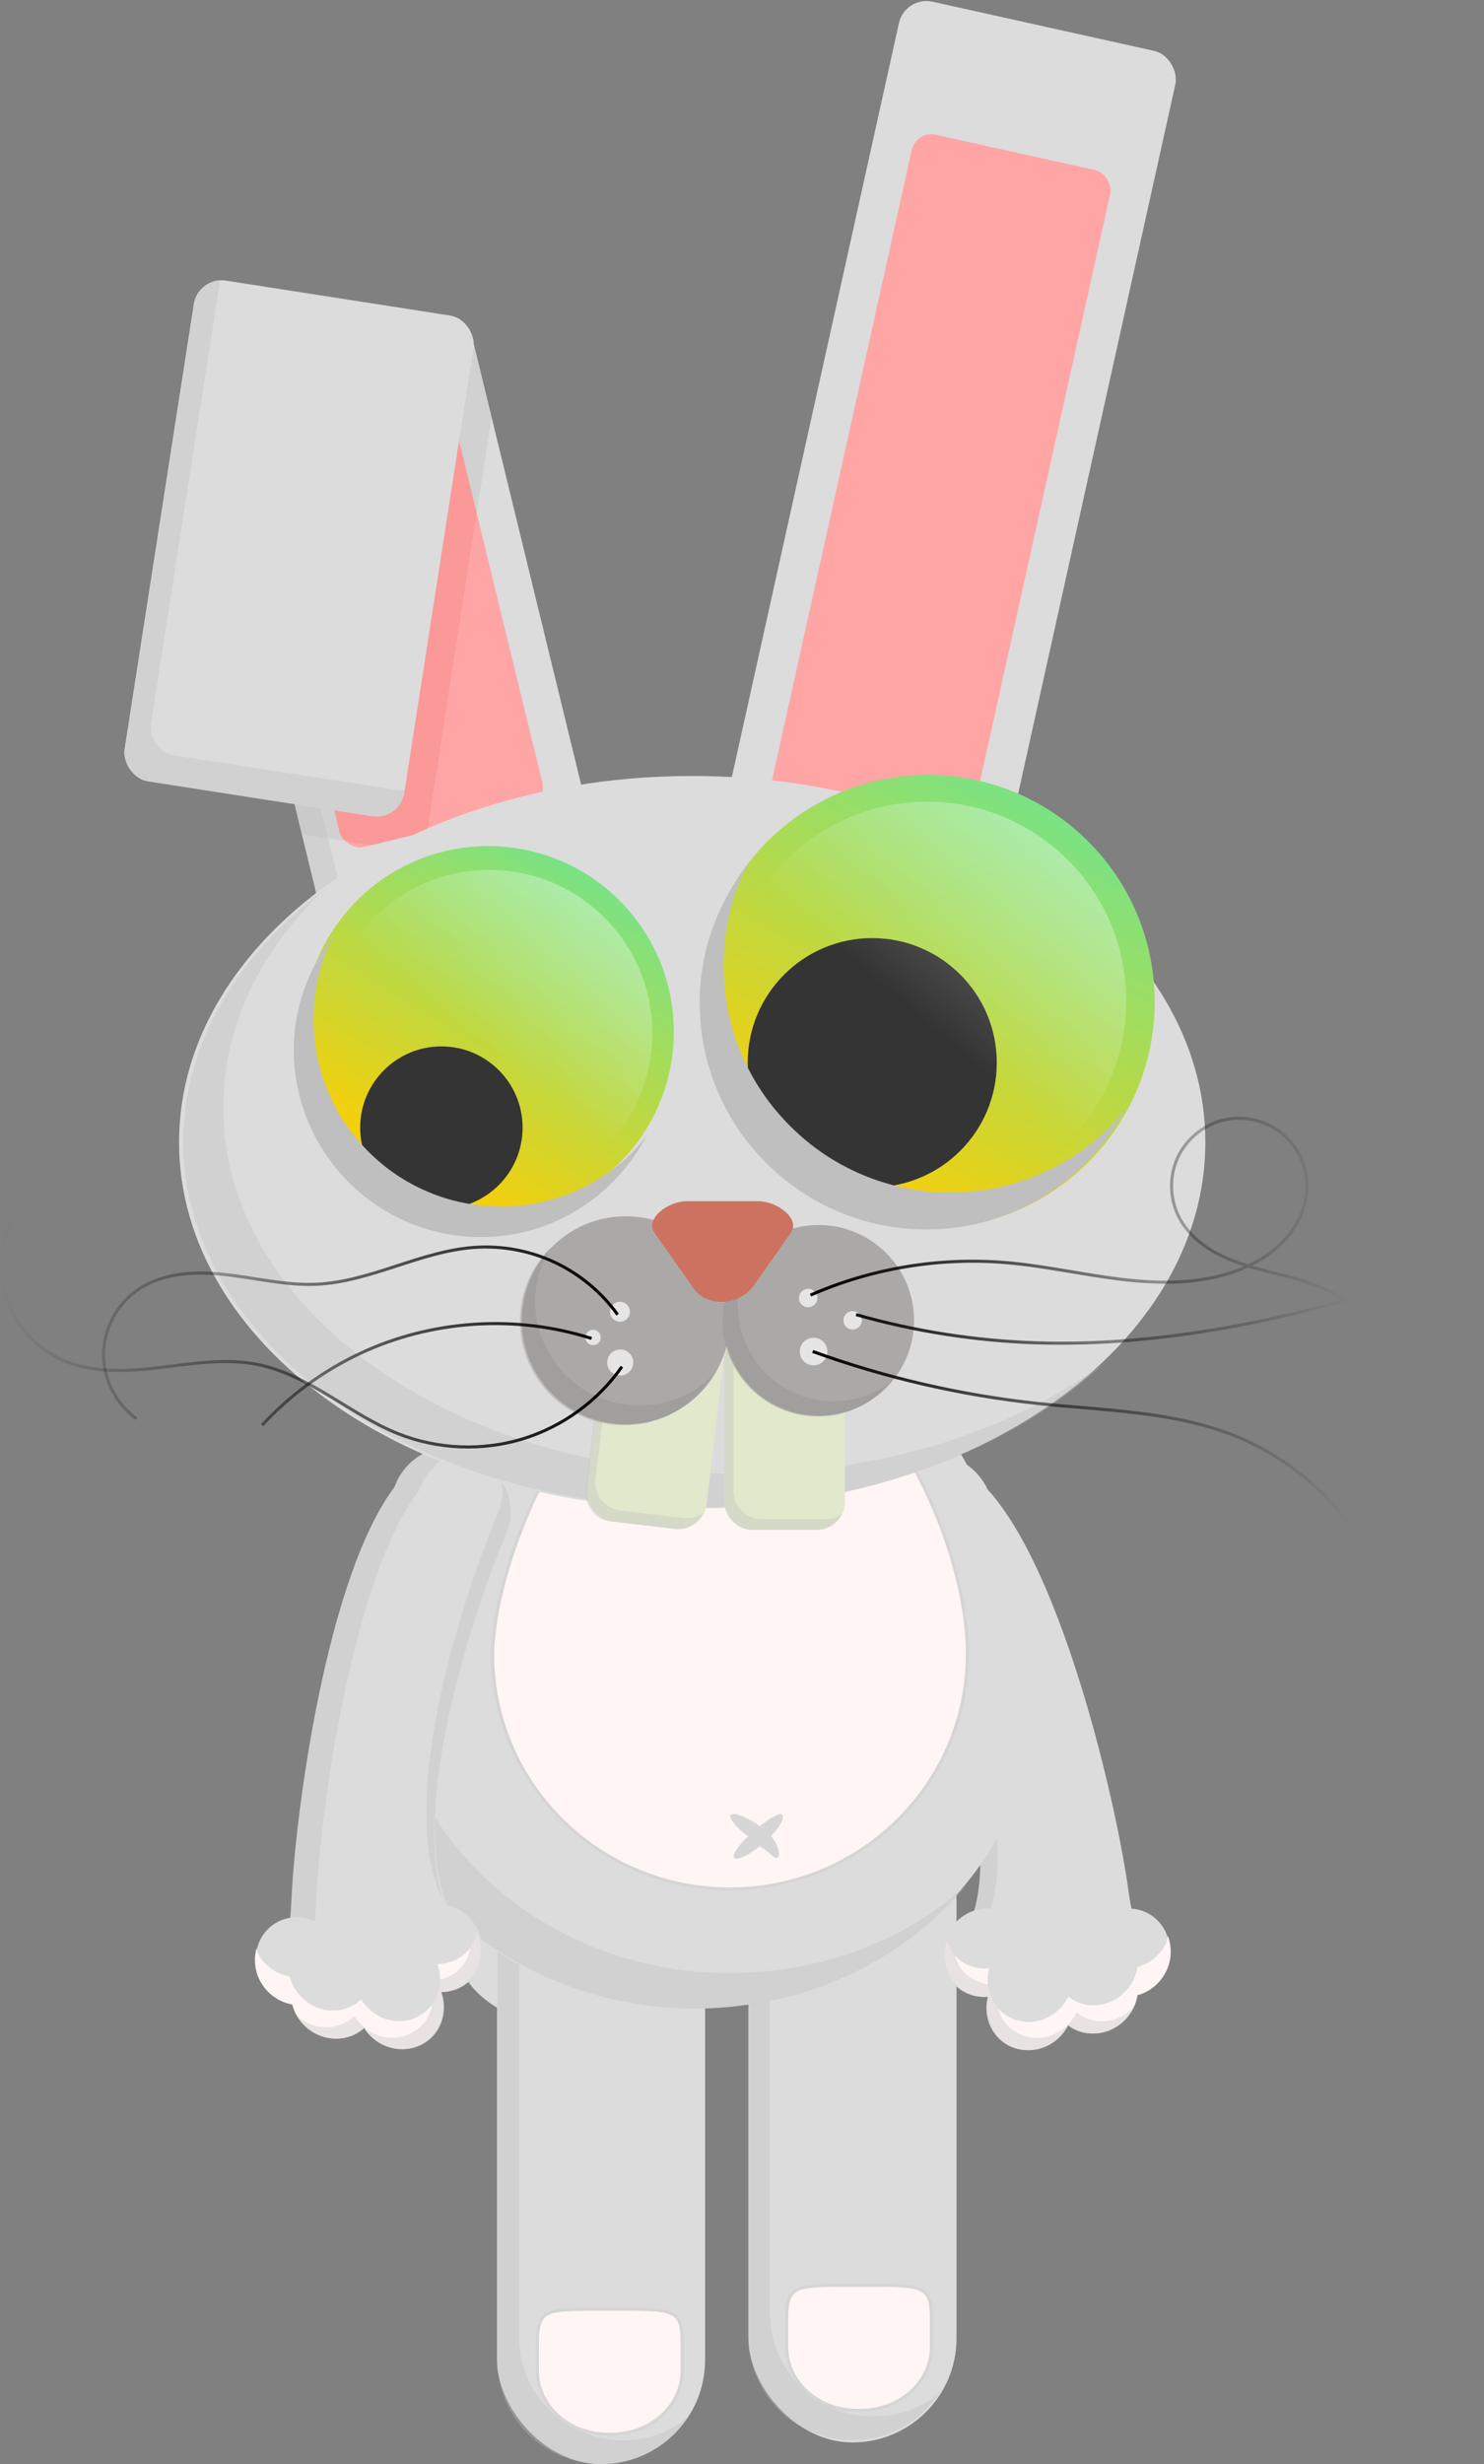 <?xml version="1.0" encoding="UTF-8"?>
<svg version="1.1" viewBox="0 0 242.06 401.74" xmlns="http://www.w3.org/2000/svg" xmlns:xlink="http://www.w3.org/1999/xlink">
<rect x="0" y="0" width="242.06" height="401.74" fill="#808080" stroke="none"/>
<defs>
<linearGradient id="b" x1="360.73" x2="448.56" y1="508.07" y2="508.07" gradientTransform="translate(7.778)" gradientUnits="userSpaceOnUse">
<stop offset="0"/>
<stop stop-opacity="0" offset="1"/>
</linearGradient>
<linearGradient id="a" x1="228.42" x2="330.12" y1="491.46" y2="491.46" gradientTransform="translate(7.778)" gradientUnits="userSpaceOnUse">
<stop stop-opacity="0" offset="0"/>
<stop offset="1"/>
</linearGradient>
<linearGradient id="d" x1="364.75" x2="291.5" y1="323.11" y2="443.11" gradientUnits="userSpaceOnUse">
<stop stop-color="#00f5ff" offset="0"/>
<stop stop-color="#ffce00" offset="1"/>
</linearGradient>
<linearGradient id="c" x1="379.87" x2="304.73" y1="322.85" y2="411.93" gradientUnits="userSpaceOnUse">
<stop stop-color="#fff" offset="0"/>
<stop stop-color="#fff" stop-opacity="0" offset="1"/>
</linearGradient>
</defs>
<g transform="translate(-231.47 -271.49)">
<path transform="matrix(.224 0 0 .224 194.22 479.77)" d="m649.12 478.55c0 35.733-34.349 64.7-76.721 64.7s-76.721-28.967-76.721-64.7 34.349-64.7 76.721-64.7 76.721 28.967 76.721 64.7z" color="#000000" fill="#dcdcdc"/>
<rect x="312.54" y="563.39" width="33.941" height="109.84" rx="16.971" ry="16.971" color="#000000" fill="#dcdcdc"/>
<path d="m318.81 567.28c-3.783 3.107-6.219 7.794-6.219 13.094v75.875c0 9.402 7.567 16.969 16.969 16.969 5.992 0 11.201-3.087 14.219-7.75-0.398 0.325-0.761 0.681-1.188 0.969-0.903 0.609-1.859 1.134-2.875 1.562-1.016 0.428-2.081 0.775-3.188 1s-2.262 0.344-3.438 0.344-2.331-0.118-3.438-0.344-2.172-0.572-3.188-1c-1.016-0.428-1.972-0.954-2.875-1.562-0.903-0.609-1.733-1.296-2.5-2.062-0.767-0.767-1.485-1.597-2.094-2.5-0.609-0.903-1.134-1.859-1.562-2.875-0.428-1.016-0.743-2.081-0.969-3.188s-0.344-2.262-0.344-3.438v-75.906c0-1.175 0.118-2.331 0.344-3.438s0.541-2.172 0.969-3.188c0.381-0.903 0.851-1.748 1.375-2.562z" color="#000000" fill="#bfbfbf" fill-opacity=".358"/>
<path d="m319.13 653.45v4.521c0 5.75 5.111 10.381 11.47 10.381h0.642c6.359 0 11.498-4.631 11.498-10.381v-4.521c0-5.75-1.508-5.47-11.818-5.47-10.311 0-11.791-0.28-11.791 5.47z" color="#000000" fill="#fff5f5" stroke="#d5d5d5" stroke-width=".5"/>
<rect x="353.55" y="559.86" width="33.941" height="109.84" rx="16.971" ry="16.971" color="#000000" fill="#dcdcdc"/>
<path d="m359.74 563.39c-3.783 3.107-6.219 7.794-6.219 13.094v75.875c0 9.402 7.567 16.969 16.969 16.969 5.992 0 11.201-3.087 14.219-7.75-0.398 0.325-0.761 0.681-1.188 0.969-0.903 0.609-1.859 1.134-2.875 1.562-1.016 0.428-2.081 0.775-3.188 1s-2.262 0.344-3.438 0.344-2.331-0.118-3.438-0.344-2.172-0.572-3.188-1c-1.016-0.428-1.972-0.954-2.875-1.562-0.903-0.609-1.733-1.296-2.5-2.062-0.767-0.767-1.485-1.597-2.094-2.5-0.609-0.903-1.134-1.859-1.562-2.875-0.428-1.016-0.743-2.081-0.969-3.188s-0.344-2.262-0.344-3.438v-75.906c0-1.175 0.118-2.331 0.344-3.438s0.541-2.172 0.969-3.188c0.381-0.903 0.851-1.748 1.375-2.562z" color="#000000" fill="#bfbfbf" fill-opacity=".358"/>
<path d="m359.79 649.56v4.521c0 5.75 5.111 10.381 11.47 10.381h0.642c6.359 0 11.498-4.631 11.498-10.381v-4.521c0-5.75-1.508-5.47-11.818-5.47-10.311 0-11.791-0.28-11.791 5.47z" color="#000000" fill="#fff5f5" stroke="#d5d5d5" stroke-width=".5"/>
<g transform="matrix(.979 .206 -.206 .979 107.34 -50.991)">
<path d="m381.08 492.59c-2.388 2.044-3.735 5.202-3.358 8.563 0.191 1.702 0.794 3.245 1.715 4.55 12.016 14.361 30 41.288 27.769 57.455-1.004 7.274 3.567 12.444 11.063 13.595 8.33 1.279 13.915-4.258 15.195-12.588 0.813-5.295-0.244-5.224-2.099-10.423-4.763-13.345-21.116-48.773-36.041-59.495-2.016-2.719-5.388-4.343-8.988-3.939-2.017 0.226-3.919 0.952-5.258 2.281z" color="#000000" fill="#dcdcdc"/>
<path d="m384.61 490.72c-1.336 0.375-2.6 0.931-3.537 1.861-2.388 2.044-3.75 5.203-3.373 8.565 0.191 1.702 0.803 3.251 1.724 4.555 12.016 14.361 30.017 41.283 27.787 57.45-1.004 7.274 3.571 12.457 11.067 13.608 3.492 0.536 6.452-0.172 8.864-1.735-0.183 0.06-0.344 0.156-0.531 0.207-0.858 0.235-1.771 0.368-2.723 0.413-0.952 0.045-1.964-7e-3 -3.005-0.167-1.874-0.288-3.562-0.833-5.029-1.593-1.467-0.76-2.698-1.727-3.675-2.9-0.489-0.586-0.912-1.228-1.263-1.906-0.351-0.678-0.634-1.393-0.836-2.155-0.202-0.763-0.336-1.571-0.379-2.411-0.044-0.84-0.01-1.733 0.115-2.643 0.279-2.021 0.244-4.191-0.058-6.502-0.302-2.312-0.872-4.742-1.652-7.253-0.78-2.511-1.776-5.099-2.932-7.718s-2.472-5.293-3.902-7.929c-1.43-2.637-2.949-5.262-4.551-7.825-1.601-2.563-3.281-5.055-4.952-7.453-3.341-4.797-6.707-9.185-9.711-12.776-0.461-0.652-0.859-1.36-1.149-2.122-0.29-0.762-0.473-1.552-0.569-2.403-0.094-0.84-0.086-1.663 0.025-2.464 0.111-0.801 0.333-1.603 0.627-2.335 0.294-0.733 0.645-1.416 1.101-2.052 0.456-0.636 1.023-1.202 1.62-1.714 0.256-0.254 0.601-0.392 0.895-0.603z" color="#000000" fill="#bfbfbf" fill-opacity=".358"/>
<g transform="matrix(1.043 .299 -.299 1.043 169.8 -165.57)">
<g fill="#dcdcdc">
<path transform="matrix(.514 0 0 -.655 181.3 970.28)" d="m473.76 597.34c0 5.663-5.54 10.253-12.374 10.253-6.834 0-12.374-4.59-12.374-10.253s5.54-10.253 12.374-10.253c6.834 0 12.374 4.59 12.374 10.253z" color="#000000"/>
<path transform="matrix(.514 0 0 -.655 179.52 977.43)" d="m473.76 597.34c0 5.663-5.54 10.253-12.374 10.253-6.834 0-12.374-4.59-12.374-10.253s5.54-10.253 12.374-10.253c6.834 0 12.374 4.59 12.374 10.253z" color="#000000"/>
<path transform="matrix(.514 0 0 -.655 162.51 980.2)" d="m473.76 597.34c0 5.663-5.54 10.253-12.374 10.253-6.834 0-12.374-4.59-12.374-10.253s5.54-10.253 12.374-10.253c6.834 0 12.374 4.59 12.374 10.253z" color="#000000"/>
<path transform="matrix(.514 0 0 -.655 172.06 984.2)" d="m473.76 597.34c0 5.663-5.54 10.253-12.374 10.253-6.834 0-12.374-4.59-12.374-10.253s5.54-10.253 12.374-10.253c6.834 0 12.374 4.59 12.374 10.253z" color="#000000"/>
</g>
<path d="m393.69 590.11c0.587 3.078 3.058 5.452 6.144 5.452 1.255 0 2.405-0.383 3.391-1.045 0.705 2.899 3.194 5.052 6.161 5.052 3.515 0 6.354-3.009 6.354-6.719-1e-5 -0.052-0.015-0.103-0.016-0.154 0.358 0.066 0.722 0.104 1.098 0.104 3.515 0 6.379-3.022 6.379-6.732 0-0.759-0.139-1.477-0.359-2.157 1.298-1.23 2.128-2.986 2.128-4.972 0-2.023-0.888-3.777-2.229-5.014 0.079 0.424 0.248 0.822 0.248 1.27 0 0.993-0.211 1.943-0.58 2.784-0.37 0.841-0.899 1.573-1.548 2.188 0.22 0.68 0.359 1.398 0.359 2.157 0 0.927-0.183 1.81-0.507 2.615-0.323 0.805-0.79 1.548-1.368 2.158-0.578 0.61-1.254 1.084-2.016 1.425-0.763 0.341-1.609 0.534-2.488 0.534-0.376 0-0.74-0.038-1.098-0.104 1e-3 0.051 0.017 0.103 0.016 0.154 0 0.927-0.186 1.811-0.507 2.615s-0.768 1.536-1.343 2.144c-0.575 0.608-1.256 1.085-2.016 1.425-0.76 0.34-1.609 0.534-2.488 0.534-0.742 0-1.461-0.129-2.122-0.376-0.662-0.247-1.262-0.617-1.803-1.067-0.541-0.45-1.024-0.995-1.403-1.605-0.379-0.61-0.656-1.279-0.832-2.004-0.493 0.331-1.013 0.593-1.58 0.771-0.568 0.178-1.183 0.274-1.811 0.274-0.879 0-1.736-0.195-2.5-0.535-0.625-0.279-1.158-0.711-1.664-1.173z" color="#000000" fill="#fff5f5"/>
<path d="m395.76 591.37c-0.127-0.047-0.279-0.026-0.401-0.081-0.625-0.279-1.158-0.711-1.664-1.173 0.587 3.078 3.058 5.452 6.144 5.452 1.255 0 2.405-0.383 3.391-1.045 0.705 2.899 3.194 5.052 6.161 5.052 3.515 0 6.354-3.009 6.354-6.719-1e-5 -0.052-0.015-0.103-0.016-0.154 0.358 0.066 0.722 0.104 1.098 0.104 3.515 0 6.379-3.022 6.379-6.732 0-0.19-0.073-0.355-0.09-0.539-0.077 0.31-0.068 0.654-0.184 0.945-0.323 0.805-0.765 1.535-1.343 2.144-0.578 0.61-1.279 1.097-2.042 1.439-0.763 0.341-1.609 0.534-2.488 0.534-0.376 0-0.74-0.037-1.098-0.104 1e-3 0.051 0.016 0.103 0.016 0.154 0 0.927-0.186 1.811-0.507 2.615-0.321 0.804-0.768 1.536-1.343 2.144-0.575 0.608-1.256 1.085-2.016 1.425-0.76 0.34-1.609 0.534-2.488 0.534-0.742 0-1.461-0.129-2.122-0.376-0.662-0.247-1.262-0.617-1.803-1.067-0.16-0.133-0.263-0.319-0.41-0.467-0.662-0.247-1.262-0.617-1.803-1.067-0.495-0.412-0.909-0.931-1.271-1.479-0.118 0.045-0.21 0.137-0.331 0.175-0.568 0.178-1.183 0.274-1.811 0.274-0.771 0-1.5-0.143-2.175-0.414-0.675-0.271-1.28-0.668-1.818-1.157-0.129-0.117-0.199-0.29-0.319-0.418z" color="#000000" fill="#bfbfbf" fill-opacity=".358"/>
</g>
</g>
<g transform="matrix(.993 0 0 .909 2.276 53.842)">
<path d="m344.5 464.88c-31.971 0-55.338 53.358-55.781 78.812 0 30.928 25.072 56 56 56s56-25.15 56-56c0-29.624-24.247-78.812-56.219-78.812z" color="#000000" fill="#dcdcdc"/>
<path d="m318.22 477.69c-17.531 17.406-28.849 48.377-29.156 66 0 30.928 25.072 56 56 56 18.136 0 34.203-8.689 44.438-22.062-1.03 0.991-2.054 1.964-3.156 2.875-1.383 1.143-2.823 2.242-4.312 3.25s-3.007 1.949-4.594 2.812-3.231 1.634-4.906 2.344c-1.675 0.71-3.403 1.359-5.156 1.906-1.754 0.547-3.552 1.001-5.375 1.375-1.823 0.374-3.649 0.652-5.531 0.844-1.883 0.192-3.817 0.281-5.75 0.281s-3.836-0.09-5.719-0.281c-1.883-0.191-3.74-0.471-5.562-0.844s-3.622-0.83-5.375-1.375-3.45-1.167-5.125-1.875c-1.675-0.708-3.319-1.513-4.906-2.375-1.587-0.862-3.135-1.806-4.625-2.812s-2.93-2.078-4.312-3.219c-1.383-1.141-2.702-2.358-3.969-3.625s-2.453-2.586-3.594-3.969c-1.141-1.383-2.244-2.823-3.25-4.312s-1.919-3.007-2.781-4.594c-0.862-1.587-1.667-3.231-2.375-4.906-0.708-1.675-1.33-3.403-1.875-5.156s-1.002-3.521-1.375-5.344c-0.373-1.823-0.653-3.68-0.844-5.562s-0.312-3.817-0.312-5.75c0.055-3.182 0.475-6.792 1.219-10.688 0.744-3.895 1.811-8.053 3.188-12.344 1.376-4.291 3.079-8.724 5.031-13.094 1.953-4.369 4.183-8.682 6.656-12.812 1.237-2.065 2.519-4.085 3.875-6.031 1.128-1.619 2.325-3.145 3.531-4.656z" color="#000000" fill="#bfbfbf" fill-opacity=".358"/>
<path d="m350.57 476.84c-22.266 0-38.539 40.128-38.848 59.272 0 23.26 17.461 42.115 39 42.115s39-18.914 39-42.115c0-22.279-16.887-59.272-39.152-59.272z" color="#000000" fill="#fff5f5" stroke="#d5d5d5" stroke-width=".526"/>
</g>
<g transform="matrix(-.955 .296 .296 .955 527.05 -75.066)">
<path d="m381.08 492.59c-2.388 2.044-3.735 5.202-3.358 8.563 0.191 1.702 0.794 3.245 1.715 4.55 12.016 14.361 30 41.288 27.769 57.455-1.004 7.274 3.567 12.444 11.063 13.595 8.33 1.279 13.915-4.258 15.195-12.588 0.813-5.295-0.244-5.224-2.099-10.423-4.763-13.345-21.116-48.773-36.041-59.495-2.016-2.719-5.388-4.343-8.988-3.939-2.017 0.226-3.919 0.952-5.258 2.281z" color="#000000" fill="#dcdcdc"/>
<path d="m383.45 491.03c0.895-0.376 1.873-0.617 2.882-0.73 3.6-0.404 6.965 1.235 8.981 3.954 14.925 10.722 31.295 46.142 36.058 59.487 1.855 5.199 2.907 5.147 2.094 10.442-0.976 6.355-4.482 11.041-9.777 12.358 0.387-0.263 0.799-0.507 1.154-0.816 0.649-0.566 1.224-1.212 1.76-1.92 0.536-0.709 1.025-1.477 1.442-2.312 0.834-1.671 1.429-3.564 1.749-5.647 0.203-1.324 0.278-2.338 0.264-3.157-0.014-0.819-0.125-1.445-0.322-2.092-0.395-1.294-1.108-2.593-2.036-5.192-1.191-3.336-3.105-8.065-5.541-13.43-2.436-5.365-5.397-11.369-8.672-17.301-1.637-2.966-3.364-5.912-5.135-8.746s-3.592-5.542-5.446-8.061-3.744-4.838-5.629-6.859-3.771-3.75-5.636-5.09c-0.504-0.68-1.085-1.287-1.741-1.816-0.656-0.528-1.374-0.982-2.147-1.33-0.772-0.348-1.602-0.605-2.455-0.743-0.854-0.138-1.738-0.166-2.638-0.065-0.361 0.041-0.682 0.182-1.033 0.255 0.563-0.458 1.135-0.898 1.824-1.188z" color="#000000" fill="#bfbfbf" fill-opacity=".358"/>
<path d="m433.98 561.24c0.072 0.921 0.035 1.976-0.215 3.6-1.279 8.33-6.853 13.859-15.183 12.58-7.497-1.151-12.062-6.301-11.058-13.575 2.23-16.167-15.768-43.104-27.784-57.465-0.921-1.304-1.504-2.848-1.695-4.551-0.136-1.214 0.014-2.382 0.295-3.499 0.103 0.781 0.238 1.538 0.506 2.242 0.29 0.762 0.679 1.473 1.139 2.125 3.004 3.59 6.39 7.975 9.731 12.772 1.67 2.398 3.344 4.902 4.945 7.466s3.125 5.178 4.555 7.815c1.43 2.637 2.752 5.284 3.908 7.903 1.156 2.62 2.156 5.217 2.936 7.728 0.78 2.511 1.351 4.936 1.653 7.248 0.302 2.312 0.335 4.512 0.056 6.533-0.125 0.909-0.166 1.757-0.122 2.597 0.044 0.84 0.143 1.655 0.346 2.418s0.507 1.506 0.858 2.185c0.351 0.678 0.785 1.306 1.274 1.892 0.977 1.173 2.189 2.142 3.656 2.902s3.173 1.294 5.047 1.582c1.041 0.16 2.048 0.224 3 0.179 0.952-0.045 1.842-0.171 2.7-0.405 0.858-0.235 1.671-0.594 2.428-1.003 0.756-0.408 1.473-0.881 2.122-1.447 0.649-0.566 1.239-1.199 1.775-1.907 0.536-0.709 0.996-1.491 1.413-2.326 0.821-1.646 1.39-3.541 1.713-5.588z" color="#000000" fill="#bfbfbf" fill-opacity=".358"/>
<g transform="matrix(1.043 .299 -.299 1.043 169.8 -165.57)">
<g fill="#dcdcdc">
<path transform="matrix(.514 0 0 -.655 181.3 970.28)" d="m473.76 597.34c0 5.663-5.54 10.253-12.374 10.253-6.834 0-12.374-4.59-12.374-10.253s5.54-10.253 12.374-10.253c6.834 0 12.374 4.59 12.374 10.253z" color="#000000"/>
<path transform="matrix(.514 0 0 -.655 179.52 977.43)" d="m473.76 597.34c0 5.663-5.54 10.253-12.374 10.253-6.834 0-12.374-4.59-12.374-10.253s5.54-10.253 12.374-10.253c6.834 0 12.374 4.59 12.374 10.253z" color="#000000"/>
<path transform="matrix(.514 0 0 -.655 162.51 980.2)" d="m473.76 597.34c0 5.663-5.54 10.253-12.374 10.253-6.834 0-12.374-4.59-12.374-10.253s5.54-10.253 12.374-10.253c6.834 0 12.374 4.59 12.374 10.253z" color="#000000"/>
<path transform="matrix(.514 0 0 -.655 172.06 984.2)" d="m473.76 597.34c0 5.663-5.54 10.253-12.374 10.253-6.834 0-12.374-4.59-12.374-10.253s5.54-10.253 12.374-10.253c6.834 0 12.374 4.59 12.374 10.253z" color="#000000"/>
</g>
<path d="m393.69 590.11c0.587 3.078 3.058 5.452 6.144 5.452 1.255 0 2.405-0.383 3.391-1.045 0.705 2.899 3.194 5.052 6.161 5.052 3.515 0 6.354-3.009 6.354-6.719-1e-5 -0.052-0.015-0.103-0.016-0.154 0.358 0.066 0.722 0.104 1.098 0.104 3.515 0 6.379-3.022 6.379-6.732 0-0.759-0.139-1.477-0.359-2.157 1.298-1.23 2.128-2.986 2.128-4.972 0-2.023-0.888-3.777-2.229-5.014 0.079 0.424 0.248 0.822 0.248 1.27 0 0.993-0.211 1.943-0.58 2.784-0.37 0.841-0.899 1.573-1.548 2.188 0.22 0.68 0.359 1.398 0.359 2.157 0 0.927-0.183 1.81-0.507 2.615-0.323 0.805-0.79 1.548-1.368 2.158-0.578 0.61-1.254 1.084-2.016 1.425-0.763 0.341-1.609 0.534-2.488 0.534-0.376 0-0.74-0.038-1.098-0.104 1e-3 0.051 0.017 0.103 0.016 0.154 0 0.927-0.186 1.811-0.507 2.615s-0.768 1.536-1.343 2.144c-0.575 0.608-1.256 1.085-2.016 1.425-0.76 0.34-1.609 0.534-2.488 0.534-0.742 0-1.461-0.129-2.122-0.376-0.662-0.247-1.262-0.617-1.803-1.067-0.541-0.45-1.024-0.995-1.403-1.605-0.379-0.61-0.656-1.279-0.832-2.004-0.493 0.331-1.013 0.593-1.58 0.771-0.568 0.178-1.183 0.274-1.811 0.274-0.879 0-1.736-0.195-2.5-0.535-0.625-0.279-1.158-0.711-1.664-1.173z" color="#000000" fill="#fff5f5"/>
<path d="m395.76 591.37c-0.127-0.047-0.279-0.026-0.401-0.081-0.625-0.279-1.158-0.711-1.664-1.173 0.587 3.078 3.058 5.452 6.144 5.452 1.255 0 2.405-0.383 3.391-1.045 0.705 2.899 3.194 5.052 6.161 5.052 3.515 0 6.354-3.009 6.354-6.719-1e-5 -0.052-0.015-0.103-0.016-0.154 0.358 0.066 0.722 0.104 1.098 0.104 3.515 0 6.379-3.022 6.379-6.732 0-0.19-0.073-0.355-0.09-0.539-0.077 0.31-0.068 0.654-0.184 0.945-0.323 0.805-0.765 1.535-1.343 2.144-0.578 0.61-1.279 1.097-2.042 1.439-0.763 0.341-1.609 0.534-2.488 0.534-0.376 0-0.74-0.037-1.098-0.104 1e-3 0.051 0.016 0.103 0.016 0.154 0 0.927-0.186 1.811-0.507 2.615-0.321 0.804-0.768 1.536-1.343 2.144-0.575 0.608-1.256 1.085-2.016 1.425-0.76 0.34-1.609 0.534-2.488 0.534-0.742 0-1.461-0.129-2.122-0.376-0.662-0.247-1.262-0.617-1.803-1.067-0.16-0.133-0.263-0.319-0.41-0.467-0.662-0.247-1.262-0.617-1.803-1.067-0.495-0.412-0.909-0.931-1.271-1.479-0.118 0.045-0.21 0.137-0.331 0.175-0.568 0.178-1.183 0.274-1.811 0.274-0.771 0-1.5-0.143-2.175-0.414-0.675-0.271-1.28-0.668-1.818-1.157-0.129-0.117-0.199-0.29-0.319-0.418z" color="#000000" fill="#bfbfbf" fill-opacity=".358"/>
</g>
</g>
<g transform="translate(-12.728 118.09)">
<g transform="matrix(.992 .127 -.127 .992 48.704 -150.65)">
<rect transform="rotate(5.207)" x="400.61" y="221.84" width="46.175" height="153.61" rx="4.581" ry="4.581" fill="#dcdcdc"/>
<rect transform="rotate(5.207)" x="407.12" y="242.9" width="33.16" height="114.59" rx="3.29" ry="3.29" color="#000000" fill="#ffa5a5"/>
</g>
<g transform="translate(18 -105.41)">
<rect transform="rotate(-13.704)" x="174.06" y="373.53" width="46.175" height="99.925" rx="4.581" ry="4.581" fill="#dcdcdc"/>
<path d="m261.67 320.75c-2.213 0.765-3.535 3.053-2.969 5.375l21.5 88.156c0.601 2.466 3.066 3.976 5.531 3.375l35.969-8.781c2.184-0.532 3.495-2.525 3.375-4.688-0.137 0.048-0.231 0.152-0.375 0.188l-35.969 8.781c-0.616 0.15-1.225 0.157-1.812 0.062-0.588-0.095-1.156-0.29-1.656-0.594-0.5-0.304-0.958-0.709-1.312-1.188s-0.6-1.04-0.75-1.656l-21.5-88.156c-0.071-0.292-0.017-0.586-0.031-0.875z" color="#000000" fill="#bfbfbf" fill-opacity=".358"/>
<path d="m275.44 394.81 11.474 1.793 8.833-2.183s0.234-0.682 0.291-1.05l10.344-66.56-2.733-11.193s-0.083-0.051-0.142-0.06l-0.125-0.031-11.25 72.188c-0.098 0.627-0.312 1.212-0.625 1.719-0.313 0.506-0.715 0.936-1.188 1.281-0.473 0.345-1.016 0.606-1.594 0.75-0.577 0.144-1.186 0.16-1.812 0.062l-12.752-1.979z" color="#000000" fill="#bfbfbf" fill-opacity=".358"/>
<rect transform="rotate(-13.704)" x="180.13" y="385.59" width="34.042" height="67.666" rx="3.377" ry="3.377" fill="#ffa5a5"/>
<path d="m303.94 342.44-2.906-11.906-8.906 57.188c-0.098 0.627-0.312 1.212-0.625 1.719-0.313 0.506-0.715 0.936-1.188 1.281-0.473 0.345-1.016 0.606-1.594 0.75-0.577 0.144-1.186 0.16-1.812 0.062l-6.281-1 0.938 3.875c0.111 0.454 0.332 0.866 0.594 1.219 0.086 0.116 0.214 0.179 0.312 0.281l4.344 0.688 8.844-2.156c0.145-0.344 0.315-0.676 0.375-1.062l7.906-50.938z" color="#000000" fill="#f48080" fill-opacity=".358"/>
<rect transform="rotate(8.844)" x="302.16" y="260.5" width="46.175" height="82.623" rx="4.581" ry="4.581" fill="#dcdcdc"/>
<path d="m262.09 304.59c-2.078 0.154-3.853 1.63-4.188 3.781l-11.312 72.594c-0.39 2.508 1.336 4.829 3.844 5.219l36.562 5.719c2.508 0.39 4.829-1.336 5.219-3.844l0.062-0.469c-0.345 0.026-0.674 0.118-1.031 0.062l-36.594-5.688c-0.627-0.098-1.181-0.312-1.688-0.625-0.506-0.313-0.936-0.746-1.281-1.219-0.345-0.473-0.606-0.985-0.75-1.562s-0.191-1.217-0.094-1.844l11.25-72.125z" color="#000000" fill="#bfbfbf" fill-opacity=".358"/>
</g>
<path transform="matrix(1.091 0 0 .923 -267.38 -102.07)" d="m649.12 478.55c0 35.733-34.349 64.7-76.721 64.7s-76.721-28.967-76.721-64.7 34.349-64.7 76.721-64.7 76.721 28.967 76.721 64.7z" color="#000000" fill="#dcdcdc"/>
<path d="m297.31 298.29c-14.361 10.718-23.223 25.211-23.223 41.205 0 32.972 37.481 59.688 83.719 59.688 27.343 0 51.525-9.389 66.804-23.847-0.365 0.271-0.685 0.571-1.057 0.836-1.894 1.35-3.9 2.618-5.968 3.835s-4.218 2.387-6.445 3.46-4.516 2.051-6.888 2.97c-2.373 0.919-4.828 1.782-7.332 2.538-2.504 0.755-5.051 1.408-7.673 1.99-2.622 0.581-5.323 1.073-8.048 1.471-2.725 0.398-5.472 0.719-8.287 0.923-2.814 0.204-5.67 0.288-8.559 0.288-2.89 0-5.745-0.085-8.559-0.288-2.814-0.204-5.596-0.525-8.321-0.923s-5.392-0.889-8.014-1.471-5.203-1.234-7.707-1.99c-2.504-0.755-4.959-1.618-7.332-2.538-2.373-0.919-4.662-1.897-6.888-2.97-2.227-1.073-4.378-2.244-6.445-3.46s-4.04-2.485-5.934-3.835c-1.894-1.351-3.716-2.764-5.422-4.239-1.706-1.474-3.304-3.026-4.808-4.614s-2.906-3.21-4.194-4.902c-1.289-1.692-2.487-3.433-3.546-5.219s-1.981-3.609-2.796-5.479c-0.815-1.869-1.523-3.795-2.08-5.738-0.558-1.943-0.976-3.904-1.262-5.911-0.286-2.007-0.409-4.052-0.409-6.113s0.123-4.106 0.409-6.113 0.704-3.968 1.262-5.911c0.558-1.943 1.265-3.869 2.08-5.738 0.815-1.869 1.737-3.693 2.796-5.479s2.258-3.527 3.546-5.219 2.69-3.343 4.194-4.931c0.747-0.789 1.589-1.517 2.387-2.278z" color="#000000" fill="#bfbfbf" fill-opacity=".358"/>
<path transform="matrix(.818 0 0 .818 71.075 -14.883)" d="m346 411.36c0 20.435-16.565 37-37 37s-37-16.565-37-37 16.565-37 37-37 37 16.565 37 37z" color="#000000" fill="url(#d)" fill-rule="evenodd"/>
<path transform="matrix(.358 0 0 .358 205.57 189.98)" d="m346 411.36c0 20.435-16.565 37-37 37s-37-16.565-37-37 16.565-37 37-37 37 16.565 37 37z" fill="#343434" fill-rule="evenodd"/>
<path transform="matrix(.719 0 0 .719 101.83 26.064)" d="m346 411.36c0 20.435-16.565 37-37 37s-37-16.565-37-37 16.565-37 37-37 37 16.565 37 37z" fill="url(#c)" fill-rule="evenodd"/>
<path d="m298.88 305.6c-4.161 5.22-6.761 11.746-6.761 18.94 0 16.873 13.678 30.551 30.551 30.551 11.808 0 21.93-6.787 27.016-16.592-0.717 0.899-1.381 1.846-2.193 2.658-1.382 1.382-2.89 2.643-4.516 3.741s-3.359 2.04-5.186 2.813c-1.828 0.773-3.765 1.373-5.754 1.78-1.989 0.407-4.032 0.619-6.141 0.619-2.109 0-4.178-0.212-6.167-0.619-1.989-0.407-3.901-1.008-5.728-1.78-1.828-0.773-3.561-1.714-5.186-2.813-1.625-1.098-3.133-2.359-4.516-3.741-1.382-1.382-2.643-2.89-3.741-4.516-1.098-1.625-2.04-3.359-2.813-5.186-0.773-1.828-1.373-3.74-1.78-5.728-0.407-1.989-0.619-4.058-0.619-6.167 0-2.109 0.212-4.152 0.619-6.141 0.407-1.989 1.008-3.927 1.78-5.754 0.309-0.73 0.773-1.365 1.135-2.064z" color="#000000" fill="#bfbfbf"/>
<path transform="translate(86.542 -94.614)" d="m346 411.36c0 20.435-16.565 37-37 37s-37-16.565-37-37 16.565-37 37-37 37 16.565 37 37z" fill="url(#d)" fill-rule="evenodd"/>
<path transform="matrix(.549 0 0 .549 216.83 100.82)" d="m346 411.36c0 20.435-16.565 37-37 37s-37-16.565-37-37 16.565-37 37-37 37 16.565 37 37z" fill="#343434" fill-rule="evenodd"/>
<path transform="matrix(.878 0 0 .878 124.12 -44.583)" d="m346 411.36c0 20.435-16.565 37-37 37s-37-16.565-37-37 16.565-37 37-37 37 16.565 37 37z" fill="url(#c)" fill-rule="evenodd"/>
<g transform="translate(8 -120.36)">
<rect transform="rotate(6.698)" x="389.92" y="446.52" width="19.675" height="32.539" rx="4.581" ry="4.581" fill="#e2e8cc"/>
<rect x="354.35" y="490.64" width="19.675" height="32.539" rx="4.581" ry="4.581" fill="#e2e8cc"/>
<path d="m336.58 490.22c-1.117 0.713-1.926 1.856-2.094 3.281l-2.719 23.219c-0.296 2.521 1.48 4.798 4 5.094l10.438 1.219c1.982 0.233 3.791-0.843 4.625-2.531-0.38 0.25-0.775 0.465-1.219 0.594-0.572 0.166-1.182 0.23-1.812 0.156l-10.438-1.219c-0.63-0.074-1.201-0.269-1.719-0.562-0.518-0.294-0.981-0.697-1.344-1.156-0.363-0.459-0.647-0.991-0.812-1.562s-0.23-1.182-0.156-1.812l2.75-23.219c0.065-0.551 0.265-1.033 0.5-1.5z" color="#000000" fill="#bfbfbf" fill-opacity=".358"/>
<path d="m356.25 491.59c-1.129 0.833-1.906 2.109-1.906 3.625v23.375c0 2.538 2.025 4.594 4.562 4.594h10.531c1.847 0 3.399-1.12 4.125-2.688-0.275 0.197-0.528 0.429-0.844 0.562-0.548 0.231-1.147 0.375-1.781 0.375h-10.531c-0.634 0-1.233-0.144-1.781-0.375-0.548-0.231-1.024-0.555-1.438-0.969s-0.769-0.92-1-1.469c-0.231-0.548-0.344-1.147-0.344-1.781v-23.375c0-0.634 0.113-1.233 0.344-1.781 0.015-0.035 0.047-0.059 0.062-0.094z" color="#000000" fill="#bfbfbf" fill-opacity=".358"/>
<path transform="matrix(1.116 0 0 1.116 -13.295 -32.405)" d="m330.22 467.23c0 8.396-6.806 15.203-15.203 15.203-8.396 0-15.203-6.806-15.203-15.203 0-8.396 6.806-15.203 15.203-15.203 8.396 0 15.203 6.806 15.203 15.203z" fill="#aba9a8"/>
<path d="m326.1 477.06c-3.136 3.079-5.094 7.351-5.094 12.094 0 9.373 7.596 16.969 16.969 16.969 6.136 0 11.488-3.277 14.469-8.156-0.759 0.755-1.578 1.461-2.469 2.062-0.903 0.61-1.86 1.133-2.875 1.562-1.015 0.429-2.083 0.743-3.188 0.969s-2.266 0.344-3.438 0.344-2.301-0.118-3.406-0.344-2.172-0.539-3.188-0.969-1.972-0.953-2.875-1.562c-0.903-0.61-1.764-1.326-2.531-2.094-0.768-0.768-1.453-1.597-2.062-2.5-0.61-0.903-1.133-1.86-1.562-2.875-0.429-1.015-0.774-2.083-1-3.188s-0.344-2.266-0.344-3.438 0.118-2.301 0.344-3.406 0.571-2.172 1-3.188c0.341-0.807 0.793-1.544 1.25-2.281z" color="#000000" fill="#8d8d8d" fill-opacity=".358"/>
<path transform="matrix(1.023 0 0 1.023 47.475 11.059)" d="m330.22 467.23c0 8.396-6.806 15.203-15.203 15.203-8.396 0-15.203-6.806-15.203-15.203 0-8.396 6.806-15.203 15.203-15.203 8.396 0 15.203 6.806 15.203 15.203z" fill="#aba9a8"/>
<path d="m359.99 477.03c-3.581 2.85-5.938 7.193-5.938 12.125 0 8.591 6.971 15.562 15.562 15.562 4.932 0 9.275-2.357 12.125-5.938-0.317 0.253-0.601 0.554-0.938 0.781-0.828 0.559-1.694 1.044-2.625 1.438-0.931 0.394-1.925 0.699-2.938 0.906s-2.051 0.312-3.125 0.312-2.112-0.105-3.125-0.312-2.007-0.513-2.938-0.906c-0.931-0.394-1.797-0.878-2.625-1.438s-1.609-1.202-2.312-1.906c-0.704-0.704-1.347-1.485-1.906-2.312-0.559-0.828-1.044-1.694-1.438-2.625-0.394-0.931-0.699-1.925-0.906-2.938s-0.312-2.051-0.312-3.125 0.105-2.112 0.312-3.125 0.513-2.007 0.906-2.938c0.394-0.931 0.878-1.797 1.438-2.625 0.228-0.337 0.529-0.62 0.781-0.938z" color="#000000" fill="#8d8d8d" fill-opacity=".358"/>
<path d="m348.12 469.61c-2.866 0-6.806 2.812-5.156 5.156l6.01 8.541c2.142 3.786 7.861 3.411 10.198 0l6.01-8.541c1.65-2.344-2.321-5.156-5.188-5.156z" color="#000000" fill="#cd7260"/>
<path transform="translate(6.153 16.25)" d="m365 477.86c0 1.243-1.007 2.25-2.25 2.25s-2.25-1.007-2.25-2.25 1.007-2.25 2.25-2.25 2.25 1.007 2.25 2.25z" color="#000000" fill="#e5e5e5"/>
<path transform="matrix(.667 0 0 .667 133.32 170.29)" d="m365 477.86c0 1.243-1.007 2.25-2.25 2.25s-2.25-1.007-2.25-2.25 1.007-2.25 2.25-2.25 2.25 1.007 2.25 2.25z" color="#000000" fill="#e5e5e5"/>
<path transform="matrix(.667 0 0 .667 126.07 166.66)" d="m365 477.86c0 1.243-1.007 2.25-2.25 2.25s-2.25-1.007-2.25-2.25 1.007-2.25 2.25-2.25 2.25 1.007 2.25 2.25z" color="#000000" fill="#e5e5e5"/>
<path transform="matrix(.944 0 0 .944 -5.069 44.798)" d="m365 477.86c0 1.243-1.007 2.25-2.25 2.25s-2.25-1.007-2.25-2.25 1.007-2.25 2.25-2.25 2.25 1.007 2.25 2.25z" color="#000000" fill="#e5e5e5"/>
<path transform="matrix(.556 0 0 .556 131.25 226.13)" d="m365 477.86c0 1.243-1.007 2.25-2.25 2.25s-2.25-1.007-2.25-2.25 1.007-2.25 2.25-2.25 2.25 1.007 2.25 2.25z" color="#000000" fill="#e5e5e5"/>
<path transform="matrix(.722 0 0 .722 75.417 142.61)" d="m365 477.86c0 1.243-1.007 2.25-2.25 2.25s-2.25-1.007-2.25-2.25 1.007-2.25 2.25-2.25 2.25 1.007 2.25 2.25z" color="#000000" fill="#e5e5e5"/>
<path d="m368.4 484.91c9.949-4.364 20.993-6.205 31.82-5.303 6.294 0.524 12.478 1.952 18.747 2.713 6.27 0.761 12.782 0.826 18.729-1.299 3.132-1.119 6.091-2.868 8.282-5.371s3.562-5.803 3.385-9.125c-0.174-3.276-1.897-6.436-4.556-8.359s-6.199-2.568-9.366-1.709c-3.166 0.859-5.895 3.206-7.219 6.207s-1.218 6.598 0.281 9.517c1.064 2.072 2.77 3.77 4.714 5.051 1.944 1.281 4.126 2.166 6.348 2.862 4.444 1.393 9.14 2.079 13.333 4.107 3.559 1.722 6.653 4.394 8.874 7.664s3.565 7.131 3.854 11.074" color="#000000" fill="none" stroke="url(#b)" stroke-width=".5"/>
<path d="m375.83 488.09c9.546 2.72 19.425 4.268 29.345 4.596 10.417 0.345 20.851-0.651 31.113-2.475 14.312-2.544 28.335-6.704 41.719-12.374" color="#000000" fill="none" stroke="url(#b)" stroke-width=".5"/>
<path d="m368.76 494.1c11.856 4.293 24.231 7.149 36.77 8.485 10.85 1.156 22.051 1.231 32.173 5.303 7.263 2.922 13.698 7.872 18.385 14.142" fill="none" stroke="url(#b)" stroke-width=".5"/>
<path d="m336.94 488.09c-2.618-3.645-6.18-6.606-10.242-8.514-4.062-1.908-8.615-2.759-13.092-2.446-4.419 0.308-8.677 1.716-12.889 3.087-4.213 1.371-8.495 2.726-12.92 2.924-5 0.224-9.933-1.04-14.909-1.585-2.488-0.273-5.011-0.366-7.487-4e-3 -2.476 0.362-4.913 1.195-6.949 2.65-3.304 2.361-5.367 6.369-5.367 10.43 0 4.061 2.062 8.069 5.367 10.43" color="#000000" fill="none" stroke="url(#a)" stroke-width=".5"/>
<path d="m332.69 491.98c-12.322-3.948-26.128-3.045-37.83 2.475-5.985 2.823-11.419 6.808-15.91 11.667" color="#000000" fill="none" stroke="url(#a)" stroke-width=".5"/>
<path d="m337.64 496.58c-3.914 5.606-9.757 9.837-16.304 11.807-6.547 1.97-13.754 1.667-20.112-0.847-3.987-1.576-7.589-3.965-11.262-6.176-3.673-2.211-7.517-4.288-11.719-5.138-5.252-1.062-10.67-0.14-15.99 0.499-5.32 0.639-10.925 0.951-15.83-1.206-4.047-1.78-7.328-5.231-8.902-9.362-1.574-4.131-1.42-8.89 0.416-12.912" fill="none" stroke="url(#a)" stroke-width=".5"/>
</g>
<path d="m366.51 293.91c-5.039 6.322-8.188 14.225-8.188 22.938 0 20.435 16.565 37 37 37 14.3 0 26.559-8.22 32.719-20.094-0.868 1.089-1.673 2.235-2.656 3.219-1.674 1.674-3.5 3.201-5.469 4.531-1.968 1.33-4.068 2.47-6.281 3.406-2.213 0.936-4.56 1.663-6.969 2.156-2.409 0.493-4.883 0.75-7.438 0.75s-5.06-0.257-7.469-0.75c-2.409-0.493-4.724-1.22-6.938-2.156-2.213-0.936-4.313-2.076-6.281-3.406s-3.795-2.857-5.469-4.531c-1.674-1.674-3.201-3.5-4.531-5.469-1.33-1.968-2.47-4.068-3.406-6.281-0.936-2.213-1.663-4.529-2.156-6.938-0.493-2.409-0.75-4.914-0.75-7.469 0-2.554 0.257-5.029 0.75-7.438s1.22-4.755 2.156-6.969c0.374-0.884 0.936-1.653 1.375-2.5z" color="#000000" fill="#bfbfbf"/>
</g>
<path d="m350.68 567.42c0.351-0.503 2.122 0.109 4.154 1.386 0.277 0.179 0.566 0.38 0.86 0.605 0.6 0.458 1.157 0.98 1.603 1.521 0.446 0.542 0.778 1.101 0.98 1.604 0.202 0.503 0.274 0.946 0.251 1.266-0.023 0.32-0.138 0.516-0.304 0.571-0.166 0.055-0.364-0.03-0.591-0.189s-0.485-0.388-0.804-0.651c-0.319-0.263-0.702-0.56-1.155-0.897-0.453-0.337-0.978-0.716-1.529-1.161-0.271-0.218-0.534-0.443-0.782-0.671-1.865-1.442-3.033-2.881-2.682-3.383z" color="#000000" fill="#d6d6d6"/>
<path d="m351.23 574.39c-0.415-0.496 0.788-2.201 2.733-3.928 0.152-0.14 0.308-0.279 0.467-0.419 0.79-0.692 1.555-1.284 2.225-1.749 0.61-0.455 1.103-0.684 1.473-0.852 0.37-0.168 0.647-0.263 0.84-0.154 0.193 0.109 0.257 0.439 0.108 0.916-0.148 0.477-0.532 1.077-0.951 1.614-0.523 0.686-1.226 1.43-2.041 2.143-0.164 0.144-0.328 0.282-0.491 0.415h-1e-5c-2.051 1.619-3.947 2.51-4.363 2.014z" color="#000000" fill="#d6d6d6"/>
</g>
</svg>
